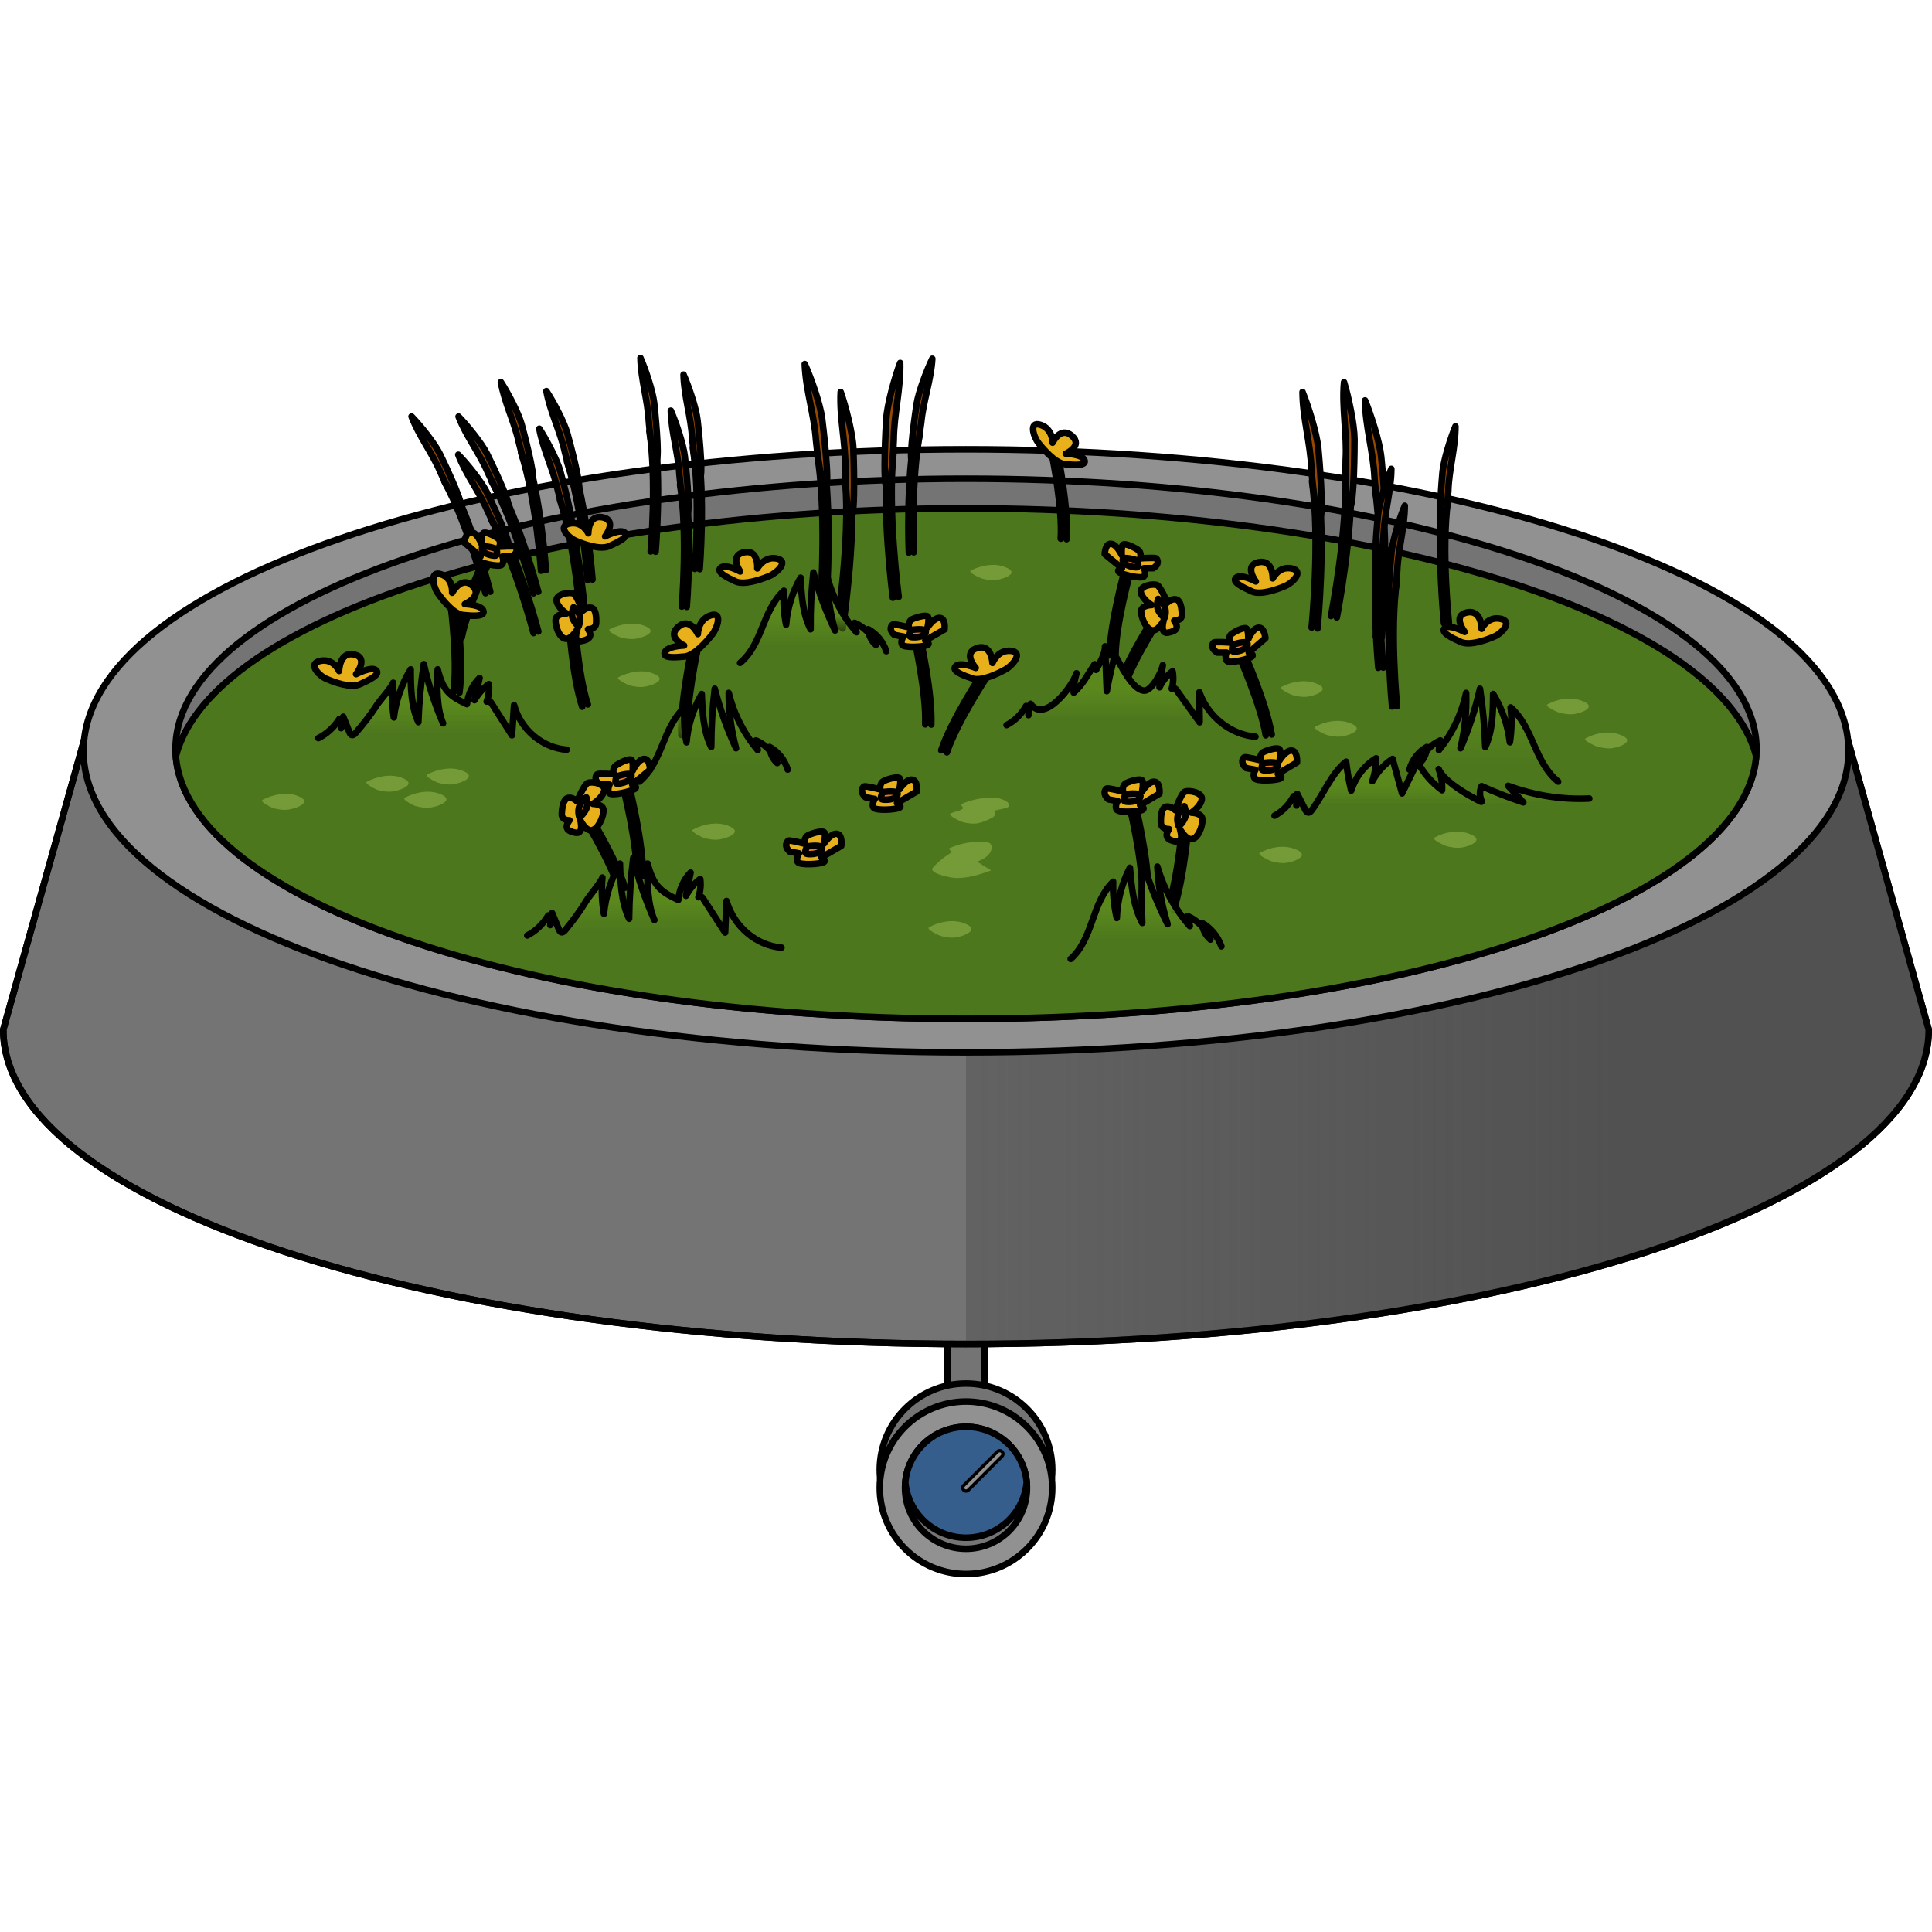 <?xml version="1.0" encoding="utf-8"?>
<!-- Created by: Science Figures, www.sciencefigures.org, Generator: Science Figures Editor -->
<svg version="1.1" id="Layer_1" xmlns="http://www.w3.org/2000/svg" xmlns:xlink="http://www.w3.org/1999/xlink" 
	 width="800px" height="800px" viewBox="0 0 295 186.679" enable-background="new 0 0 295 186.679" xml:space="preserve">
<g>
	<rect x="144.676" y="147.601" fill="#747474" stroke="#000000" stroke-miterlimit="10" width="5.648" height="25.412"/>
	<circle fill="#747474" stroke="#000000" stroke-miterlimit="10" cx="147.5" cy="170.263" r="13.167"/>
	<circle fill="#919191" stroke="#000000" stroke-miterlimit="10" cx="147.5" cy="173.013" r="13.167"/>
	<circle fill="#747474" stroke="#000000" stroke-miterlimit="10" cx="147.5" cy="173.013" r="9.31"/>
	<path fill="#365E8D" stroke="#000000" stroke-miterlimit="10" d="M147.5,163.703c-4.857,0-8.84,3.721-9.268,8.466
		c0.427,4.746,4.411,8.466,9.268,8.466c4.857,0,8.841-3.721,9.268-8.466C156.341,167.423,152.357,163.703,147.5,163.703z"/>
	<path fill="#747474" stroke="#000000" stroke-miterlimit="10" d="M12.831,58.898L0.5,103.057c0,26.51,65.814,48,147,48
		s147-21.49,147-48l-12.331-44.158H12.831z"/>
	<linearGradient id="SVGID_1_" gradientUnits="userSpaceOnUse" x1="330.105" y1="104.978" x2="43.302" y2="104.978">
		<stop  offset="0.285" style="stop-color:#515151"/>
		<stop  offset="1" style="stop-color:#515151;stop-opacity:0"/>
	</linearGradient>
	<path fill="url(#SVGID_1_)" d="M147.5,151.057c81.186,0,147-21.49,147-48l-12.331-44.158H147.5L147.5,151.057z"/>
	<path fill="none" stroke="#000000" stroke-miterlimit="10" d="M12.831,58.898L0.5,103.057c0,26.51,65.814,48,147,48
		s147-21.49,147-48l-12.331-44.158H12.831z"/>
	<path fill="#919191" stroke="#000000" stroke-miterlimit="10" d="M282.169,58.898c2.609,25.888-57.642,47.622-134.669,47.622
		S10.222,84.786,12.831,58.898C15.343,33.976,75.599,14.445,147.5,14.445S279.657,33.976,282.169,58.898z"/>
	<path fill="#747474" stroke="#000000" stroke-miterlimit="10" d="M268.141,58.898c2.09,23.145-51.893,42.504-120.641,42.504
		S24.77,82.043,26.859,58.898c2.02-22.37,56.005-39.961,120.641-39.961S266.121,36.529,268.141,58.898z"/>
	<path fill="#4D771D" stroke="#000000" stroke-miterlimit="10" d="M147.5,23.461c-62.568,0-115.141,16.47-120.649,37.837
		c1.711,22.071,54.332,40.104,120.649,40.104s118.938-18.033,120.649-40.104C262.641,39.931,210.068,23.461,147.5,23.461z"/>
	<path fill="#759B39" d="M142.462,78.314c0.835-0.929,1.807-1.717,2.868-2.327c-0.157-0.196-0.314-0.391-0.47-0.587
		c1.731-0.788,3.637-1.138,5.516-1.013c0.369,0.025,0.795,0.107,0.969,0.452c0.082,0.163,0.089,0.357,0.063,0.538
		c-0.151,1.076-1.253,1.648-2.212,2.041c0.713,0.442,1.427,0.884,2.141,1.327c-1.686,0.636-3.688,1.24-5.499,1.156
		C145.19,79.872,141.668,79.197,142.462,78.314z"/>
	<path fill="#759B39" d="M153.804,69.147c-0.064,0.029-0.135,0.046-0.203,0.062c-0.746,0.177-1.493,0.355-2.239,0.532
		c0.178-0.305,0.677,0.055,0.605,0.405c-0.072,0.35-0.421,0.542-0.731,0.687c-0.647,0.302-1.303,0.608-2.002,0.724
		c-0.721,0.12-1.736-0.031-2.437-0.253c-0.071-0.023-2.191-0.961-1.621-1.26c0.663-0.347,1.35-0.278,1.916-0.811
		c-0.118-0.215-0.27-0.375-0.423-0.564c1.721-0.781,3.617-1.127,5.487-1.003c0.474,0.031,1.288,0.348,1.669,0.656
		c0.214,0.174,0.304,0.549,0.105,0.741C153.893,69.101,153.85,69.127,153.804,69.147z"/>
	<path fill="#759B39" d="M198.745,76.164c0.295,0.635-1.048,1.213-2.235,1.412c-0.72,0.121-1.745-0.031-2.457-0.256
		c-0.072-0.023-2.232-0.968-1.673-1.27c1.531-0.827,3.477-1.224,5.199-0.625C198.277,75.668,198.632,75.921,198.745,76.164z"/>
	<path fill="#759B39" d="M207.119,56.909c0.295,0.617-1.026,1.178-2.195,1.372c-0.709,0.117-1.72-0.03-2.423-0.248
		c-0.071-0.022-2.207-0.941-1.657-1.235c1.504-0.804,3.42-1.189,5.121-0.607C206.654,56.427,207.006,56.672,207.119,56.909z"/>
	<path fill="#759B39" d="M242.543,53.502c0.311,0.614-0.992,1.172-2.153,1.365c-0.704,0.117-1.716-0.03-2.424-0.247
		c-0.072-0.022-2.226-0.936-1.686-1.228c1.479-0.799,3.379-1.183,5.092-0.604C242.066,53.022,242.424,53.266,242.543,53.502z"/>
	<path fill="#759B39" d="M225.402,73.845c0.307,0.633-1.022,1.209-2.204,1.407c-0.716,0.12-1.742-0.031-2.458-0.255
		c-0.073-0.023-2.248-0.965-1.695-1.266c1.512-0.824,3.447-1.219,5.177-0.623C224.924,73.35,225.284,73.602,225.402,73.845z"/>
	<path fill="#759B39" d="M248.401,58.691c0.315,0.619-0.99,1.182-2.155,1.376c-0.706,0.118-1.723-0.03-2.434-0.249
		c-0.072-0.022-2.239-0.944-1.698-1.238c1.481-0.806,3.387-1.192,5.109-0.609C247.92,58.207,248.28,58.453,248.401,58.691z"/>
	<path fill="#759B39" d="M201.919,50.842c0.291,0.612-1.025,1.168-2.19,1.36c-0.706,0.116-1.712-0.03-2.411-0.246
		c-0.071-0.022-2.193-0.933-1.645-1.223c1.5-0.796,3.409-1.178,5.1-0.602C201.458,50.364,201.807,50.607,201.919,50.842z"/>
	<path fill="#759B39" d="M154.407,33.057c0.266,0.595-1.053,1.137-2.209,1.324c-0.701,0.113-1.688-0.029-2.37-0.24
		c-0.069-0.021-2.131-0.908-1.58-1.191c1.508-0.775,3.405-1.147,5.053-0.586C153.969,32.592,154.305,32.829,154.407,33.057z"/>
	<path fill="#759B39" d="M100.688,49.341c0.244,0.61-1.113,1.165-2.291,1.357c-0.714,0.116-1.708-0.03-2.39-0.246
		c-0.069-0.022-2.119-0.93-1.55-1.221c1.559-0.795,3.494-1.176,5.14-0.601C100.264,48.864,100.594,49.107,100.688,49.341z"/>
	<path fill="#759B39" d="M99.31,42.032c0.242,0.603-1.108,1.152-2.28,1.342c-0.71,0.115-1.698-0.029-2.377-0.243
		c-0.069-0.022-2.107-0.92-1.54-1.207c1.551-0.786,3.476-1.163,5.112-0.594C98.889,41.561,99.217,41.801,99.31,42.032z"/>
	<path fill="#759B39" d="M62.352,65.293c0.229,0.625-1.161,1.193-2.359,1.39c-0.726,0.119-1.727-0.03-2.412-0.252
		c-0.069-0.022-2.118-0.953-1.533-1.25c1.601-0.814,3.571-1.204,5.219-0.615C61.937,64.805,62.264,65.053,62.352,65.293z"/>
	<path fill="#759B39" d="M71.562,64.197c0.234,0.624-1.152,1.191-2.347,1.387c-0.725,0.119-1.726-0.03-2.411-0.251
		c-0.07-0.022-2.122-0.951-1.54-1.248c1.594-0.812,3.56-1.202,5.211-0.614C71.144,63.71,71.472,63.958,71.562,64.197z"/>
	<path fill="#759B39" d="M68.135,67.745c0.233,0.627-1.158,1.198-2.357,1.395c-0.727,0.119-1.731-0.031-2.417-0.252
		c-0.07-0.023-2.126-0.956-1.541-1.255c1.601-0.817,3.572-1.208,5.226-0.617C67.717,67.255,68.045,67.504,68.135,67.745z"/>
	<path fill="#759B39" d="M148.285,87.533c0.274,0.646-1.102,1.233-2.307,1.436c-0.73,0.123-1.758-0.031-2.468-0.26
		c-0.072-0.023-2.215-0.985-1.64-1.292c1.575-0.841,3.552-1.244,5.266-0.636C147.831,87.029,148.18,87.285,148.285,87.533z"/>
	<path fill="#759B39" d="M112.169,72.61c0.254,0.632-1.122,1.206-2.32,1.405c-0.725,0.12-1.738-0.031-2.434-0.254
		c-0.071-0.023-2.165-0.963-1.588-1.264c1.58-0.823,3.545-1.217,5.225-0.622C111.733,72.116,112.071,72.367,112.169,72.61z"/>
	<path fill="#759B39" d="M46.431,68.064c0.223,0.628-1.177,1.198-2.38,1.395c-0.729,0.119-1.731-0.031-2.414-0.253
		c-0.069-0.023-2.111-0.957-1.521-1.255c1.614-0.817,3.593-1.209,5.237-0.618C46.021,67.573,46.346,67.823,46.431,68.064z"/>
	<linearGradient id="SVGID_2_" gradientUnits="userSpaceOnUse" x1="226.562" y1="52.956" x2="226.562" y2="62.527">
		<stop  offset="0.121" style="stop-color:#5A881D"/>
		<stop  offset="1" style="stop-color:#5A881D;stop-opacity:0"/>
	</linearGradient>
	<path fill="url(#SVGID_2_)" stroke="#000000" stroke-linecap="round" stroke-linejoin="round" stroke-miterlimit="10" d="
		M215.212,63.345c0.408-1.469,1.375-2.728,2.647-3.448c-0.013,0.943-0.415,1.853-1.084,2.452c0.535-1.553,1.696-2.825,3.149-3.45
		c-0.075,0.49-0.15,0.98-0.225,1.471c2.042-2.49,3.48-5.507,4.165-8.728c0.086,2.851-0.204,5.702-0.861,8.45
		c1.27-2.922,2.268-5.97,2.976-9.09c0.443,2.946,0.712,5.922,0.805,8.906c1.14-2.453,1.182-5.332,1.204-8.099
		c1.367,2.238,2.25,4.785,2.552,7.379c0.274-1.749,0.314-3.548,0.121-5.331c3.527,3.162,3.602,8.353,7.251,11.327"/>
	<path fill="#919191" stroke="#000000" stroke-width="0.5" stroke-miterlimit="10" d="M147.147,173.367
		c-0.196-0.195-0.196-0.511-0.001-0.707l5.144-5.165c0.195-0.196,0.511-0.196,0.707-0.001c0.196,0.195,0.196,0.511,0.001,0.707
		l-5.144,5.164C147.659,173.562,147.343,173.562,147.147,173.367z"/>
	<g>
		<path fill="#974800" stroke="#000000" stroke-linecap="round" stroke-linejoin="round" stroke-miterlimit="10" d="M203.233,39.897
			c0.026-0.13,2.568-12.96,2.16-22.086h0.888c0.419,9.239-2.136,22.18-2.162,22.311"/>
		<path fill="#974800" stroke="#000000" stroke-linecap="round" stroke-linejoin="round" stroke-miterlimit="10" d="M205.227,4.203
			c0.677,2.218,1.581,6.435,1.594,8.719c0.006,1.045-0.042,9.94-0.729,10.538c-0.691,0.601-0.659-6.621-0.615-7.405
			C205.702,12.096,204.874,8.122,205.227,4.203z"/>
	</g>
	<g>
		<path fill="#974800" stroke="#000000" stroke-linecap="round" stroke-linejoin="round" stroke-miterlimit="10" d="M210.08,43.019
			c0.013-0.133,1.231-13.274-0.102-22.394l0.881-0.09c1.356,9.232,0.136,22.485,0.124,22.62"/>
		<path fill="#974800" stroke="#000000" stroke-linecap="round" stroke-linejoin="round" stroke-miterlimit="10" d="M208.429,6.98
			c0.897,2.159,2.224,6.301,2.469,8.593c0.112,1.049,0.969,9.982,0.348,10.652c-0.625,0.674-1.328-6.58-1.363-7.372
			C209.703,14.856,208.477,10.949,208.429,6.98z"/>
	</g>
	<g>
		<path fill="#974800" stroke="#000000" stroke-linecap="round" stroke-linejoin="round" stroke-miterlimit="10" d="M200.273,41.662
			c0.014-0.133,1.328-13.247,0.064-22.349l0.881-0.089c1.286,9.214-0.031,22.44-0.044,22.573"/>
		<path fill="#974800" stroke="#000000" stroke-linecap="round" stroke-linejoin="round" stroke-miterlimit="10" d="M198.89,5.696
			c0.88,2.154,2.175,6.289,2.402,8.576c0.104,1.047,0.894,9.962,0.269,10.63c-0.629,0.672-1.277-6.567-1.307-7.357
			C200.105,13.556,198.909,9.657,198.89,5.696z"/>
	</g>
	<g>
		<path fill="#974800" stroke="#000000" stroke-linecap="round" stroke-linejoin="round" stroke-miterlimit="10" d="M127.772,41.662
			c0.021-0.133,2.056-13.247,1.293-22.349l0.886-0.089c0.779,9.214-1.264,22.44-1.285,22.573"/>
		<path fill="#974800" stroke="#000000" stroke-linecap="round" stroke-linejoin="round" stroke-miterlimit="10" d="M128.366,5.696
			c0.762,2.154,1.829,6.289,1.931,8.576c0.047,1.047,0.347,9.962-0.316,10.63c-0.666,0.672-0.916-6.567-0.903-7.357
			C129.149,13.556,128.167,9.657,128.366,5.696z"/>
	</g>
	<g>
		<path fill="#974800" stroke="#000000" stroke-linecap="round" stroke-linejoin="round" stroke-miterlimit="10" d="M125.327,37.009
			c0.01-0.133,0.926-13.27-0.601-22.192l0.873-0.168c1.552,9.03,0.637,22.277,0.627,22.412"/>
		<path fill="#974800" stroke="#000000" stroke-linecap="round" stroke-linejoin="round" stroke-miterlimit="10" d="M122.883,1.427
			c0.939,2.061,2.349,6.05,2.644,8.3c0.135,1.03,1.185,9.808,0.583,10.528c-0.605,0.724-1.465-6.404-1.518-7.186
			C124.324,9.123,123.019,5.359,122.883,1.427z"/>
	</g>
	<g>
		<path fill="#974800" stroke="#000000" stroke-linecap="round" stroke-linejoin="round" stroke-miterlimit="10" d="M137.226,36.975
			c-0.018-0.132-1.749-13.153-0.781-22.192l-0.881-0.089c-0.985,9.149,0.751,22.282,0.769,22.415"/>
		<path fill="#974800" stroke="#000000" stroke-linecap="round" stroke-linejoin="round" stroke-miterlimit="10" d="M137.449,1.261
			c-0.808,2.14-1.965,6.245-2.119,8.517c-0.07,1.039-0.571,9.892,0.074,10.556c0.649,0.668,1.062-6.521,1.066-7.306
			C136.491,9.066,137.558,5.195,137.449,1.261z"/>
	</g>
	<g>
		<path fill="#974800" stroke="#000000" stroke-linecap="round" stroke-linejoin="round" stroke-miterlimit="10" d="M139.523,30.173
			c-0.005-0.11-0.477-10.994,0.993-18.4l-0.724-0.142c-1.492,7.496-1.022,18.471-1.017,18.582"/>
		<path fill="#974800" stroke="#000000" stroke-linecap="round" stroke-linejoin="round" stroke-miterlimit="10" d="M142.354,0.624
			c-0.831,1.716-2.097,5.037-2.392,6.91c-0.135,0.857-1.205,8.153-0.72,8.753c0.488,0.603,1.363-5.318,1.425-5.968
			C140.978,7.035,142.152,3.903,142.354,0.624z"/>
	</g>
	<g>
		<path fill="#974800" stroke="#000000" stroke-linecap="round" stroke-linejoin="round" stroke-miterlimit="10" d="M106.089,32.704
			c0.009-0.111,0.894-11.037-0.298-18.471l0.731-0.143c1.211,7.524,0.325,18.542,0.316,18.654"/>
		<path fill="#974800" stroke="#000000" stroke-linecap="round" stroke-linejoin="round" stroke-miterlimit="10" d="M104.371,3.043
			c0.767,1.723,1.91,5.056,2.135,6.937c0.103,0.86,0.899,8.184,0.39,8.786c-0.512,0.606-1.164-5.338-1.202-5.991
			C105.507,9.478,104.449,6.334,104.371,3.043z"/>
	</g>
	<g>
		<path fill="#974800" stroke="#000000" stroke-linecap="round" stroke-linejoin="round" stroke-miterlimit="10" d="M104.113,38.463
			c0.01-0.112,0.915-11.134-0.272-18.632l0.734-0.144c1.205,7.59,0.299,18.705,0.289,18.817"/>
		<path fill="#974800" stroke="#000000" stroke-linecap="round" stroke-linejoin="round" stroke-miterlimit="10" d="M102.432,8.543
			c0.768,1.738,1.91,5.1,2.134,6.997c0.102,0.868,0.89,8.255,0.378,8.863c-0.515,0.611-1.161-5.384-1.198-6.043
			C103.563,15.034,102.506,11.863,102.432,8.543z"/>
	</g>
	<g>
		<path fill="#974800" stroke="#000000" stroke-linecap="round" stroke-linejoin="round" stroke-miterlimit="10" d="M99.357,30.042
			c0.01-0.11,0.949-10.992-0.203-18.396l0.73-0.142c1.17,7.494,0.23,18.468,0.22,18.579"/>
		<path fill="#974800" stroke="#000000" stroke-linecap="round" stroke-linejoin="round" stroke-miterlimit="10" d="M97.795,0.5
			c0.757,1.716,1.88,5.036,2.095,6.909c0.098,0.857,0.855,8.152,0.344,8.751c-0.514,0.603-1.135-5.317-1.168-5.967
			C98.895,6.91,97.856,3.778,97.795,0.5z"/>
	</g>
	<g>
		<path fill="#974800" stroke="#000000" stroke-linecap="round" stroke-linejoin="round" stroke-miterlimit="10" d="M211.216,47.774
			c-0.011-0.113-1.095-11.291-0.016-18.895l-0.742-0.146c-1.096,7.696-0.01,18.968,0.001,19.082"/>
		<path fill="#974800" stroke="#000000" stroke-linecap="round" stroke-linejoin="round" stroke-miterlimit="10" d="M212.443,17.434
			c-0.746,1.762-1.844,5.171-2.04,7.094c-0.089,0.88-0.768,8.371-0.243,8.987c0.528,0.619,1.086-5.46,1.112-6.127
			C211.405,24.015,212.42,20.8,212.443,17.434z"/>
	</g>
	<g>
		<path fill="#974800" stroke="#000000" stroke-linecap="round" stroke-linejoin="round" stroke-miterlimit="10" d="M213.314,53.666
			c-0.012-0.114-1.117-11.391-0.046-19.062l-0.745-0.148c-1.088,7.764,0.02,19.136,0.032,19.251"/>
		<path fill="#974800" stroke="#000000" stroke-linecap="round" stroke-linejoin="round" stroke-miterlimit="10" d="M214.498,23.059
			c-0.747,1.777-1.844,5.216-2.037,7.156c-0.088,0.887-0.758,8.444-0.23,9.066c0.532,0.625,1.082-5.508,1.107-6.181
			C213.466,29.697,214.48,26.454,214.498,23.059z"/>
	</g>
	<g>
		<path fill="#974800" stroke="#000000" stroke-linecap="round" stroke-linejoin="round" stroke-miterlimit="10" d="M221.239,40.975
			c-0.012-0.112-1.174-11.176-0.158-18.703l-0.739-0.145c-1.032,7.619,0.133,18.776,0.145,18.888"/>
		<path fill="#974800" stroke="#000000" stroke-linecap="round" stroke-linejoin="round" stroke-miterlimit="10" d="M222.231,10.942
			c-0.729,1.744-1.796,5.119-1.976,7.023c-0.082,0.871-0.701,8.286-0.174,8.896c0.53,0.613,1.039-5.405,1.06-6.066
			C221.248,17.457,222.234,14.274,222.231,10.942z"/>
	</g>
	<g>
		<path fill="#974800" stroke="#000000" stroke-linecap="round" stroke-linejoin="round" stroke-miterlimit="10" d="M89.721,34.415
			c-0.008-0.11-0.815-11-3.15-18.099l0.705-0.267c2.367,7.184,3.187,18.163,3.195,18.274"/>
		<path fill="#974800" stroke="#000000" stroke-linecap="round" stroke-linejoin="round" stroke-miterlimit="10" d="M83.429,5.558
			c1.03,1.563,2.683,4.643,3.198,6.453c0.235,0.828,2.158,7.888,1.745,8.568c-0.416,0.684-1.983-5.045-2.121-5.68
			C85.555,11.69,84.016,8.781,83.429,5.558z"/>
	</g>
	<g>
		<path fill="#974800" stroke="#000000" stroke-linecap="round" stroke-linejoin="round" stroke-miterlimit="10" d="M88.645,40.42
			c-0.008-0.111-0.81-11.1-3.149-18.264l0.708-0.269c2.372,7.249,3.187,18.328,3.195,18.44"/>
		<path fill="#974800" stroke="#000000" stroke-linecap="round" stroke-linejoin="round" stroke-miterlimit="10" d="M82.349,11.301
			c1.034,1.577,2.691,4.685,3.206,6.511c0.236,0.835,2.161,7.96,1.746,8.646c-0.418,0.69-1.988-5.091-2.126-5.731
			C84.479,17.488,82.936,14.552,82.349,11.301z"/>
	</g>
	<g>
		<path fill="#974800" stroke="#000000" stroke-linecap="round" stroke-linejoin="round" stroke-miterlimit="10" d="M82.61,32.978
			c-0.007-0.11-0.755-10.976-3.048-18.059l0.706-0.266c2.326,7.169,3.085,18.123,3.093,18.234"/>
		<path fill="#974800" stroke="#000000" stroke-linecap="round" stroke-linejoin="round" stroke-miterlimit="10" d="M76.481,4.183
			c1.021,1.559,2.655,4.634,3.159,6.439c0.231,0.826,2.113,7.871,1.697,8.55c-0.419,0.682-1.954-5.034-2.088-5.668
			C78.571,10.303,77.05,7.399,76.481,4.183z"/>
	</g>
	<g>
		<path fill="#974800" stroke="#000000" stroke-linecap="round" stroke-linejoin="round" stroke-miterlimit="10" d="M81.46,36.431
			c-0.028-0.106-2.783-10.583-6.379-17.068l0.653-0.397c3.643,6.561,6.426,17.122,6.454,17.228"/>
		<path fill="#974800" stroke="#000000" stroke-linecap="round" stroke-linejoin="round" stroke-miterlimit="10" d="M70.019,9.447
			c1.307,1.331,3.506,4.026,4.344,5.697c0.383,0.764,3.563,7.293,3.274,8.037c-0.291,0.749-2.878-4.547-3.129-5.141
			C73.238,15.037,71.183,12.487,70.019,9.447z"/>
	</g>
	<g>
		<path fill="#974800" stroke="#000000" stroke-linecap="round" stroke-linejoin="round" stroke-miterlimit="10" d="M81.468,42.503
			c-0.028-0.107-2.796-10.68-6.408-17.225l0.656-0.4c3.659,6.621,6.456,17.279,6.484,17.387"/>
		<path fill="#974800" stroke="#000000" stroke-linecap="round" stroke-linejoin="round" stroke-miterlimit="10" d="M69.975,15.272
			c1.313,1.343,3.522,4.063,4.363,5.749c0.385,0.771,3.579,7.359,3.289,8.11c-0.292,0.756-2.891-4.588-3.144-5.188
			C73.209,20.913,71.144,18.34,69.975,15.272z"/>
	</g>
	<g>
		<path fill="#974800" stroke="#000000" stroke-linecap="round" stroke-linejoin="round" stroke-miterlimit="10" d="M74.132,36.417
			c-0.027-0.106-2.724-10.582-6.284-17.067l0.656-0.397c3.606,6.561,6.331,17.121,6.358,17.228"/>
		<path fill="#974800" stroke="#000000" stroke-linecap="round" stroke-linejoin="round" stroke-miterlimit="10" d="M62.841,9.434
			c1.3,1.331,3.484,4.026,4.312,5.697c0.379,0.764,3.522,7.292,3.229,8.037c-0.295,0.749-2.853-4.547-3.101-5.141
			C66.029,15.023,63.988,12.474,62.841,9.434z"/>
	</g>
	<g>
		<path fill="#974800" stroke="#000000" stroke-linecap="round" stroke-linejoin="round" stroke-miterlimit="10" d="M104.957,57.979
			c-0.215-4.801,1.609-13.225,1.627-13.309c0.055-0.254-0.097-0.5-0.342-0.549c-0.244-0.051-0.486,0.117-0.542,0.371
			c-0.077,0.348-1.875,8.633-1.657,13.563"/>
		<path fill="#974800" stroke="#000000" stroke-linecap="round" stroke-linejoin="round" stroke-miterlimit="10" d="M178.295,84.471
			c1.631-4.657,2.328-13.527,2.335-13.615c0.021-0.267,0.243-0.462,0.498-0.432c0.255,0.027,0.443,0.268,0.423,0.537
			c-0.028,0.367-0.71,9.095-2.381,13.878"/>
		<path fill="#974800" stroke="#000000" stroke-linecap="round" stroke-linejoin="round" stroke-miterlimit="10" d="M97.246,79.66
			c0.064-4.972-2.057-13.447-2.078-13.532c-0.064-0.255,0.083-0.526,0.329-0.604c0.246-0.08,0.497,0.065,0.562,0.321
			c0.089,0.35,2.179,8.684,2.117,13.789"/>
		<path fill="#974800" stroke="#000000" stroke-linecap="round" stroke-linejoin="round" stroke-miterlimit="10" d="M94.542,81.726
			c-1.418-4.691-5.989-11.943-6.035-12.015c-0.138-0.218-0.077-0.523,0.138-0.679c0.214-0.157,0.499-0.105,0.639,0.114
			c0.19,0.299,4.688,7.428,6.147,12.242"/>
		<path fill="#E8B11B" stroke="#000000" stroke-linecap="round" stroke-linejoin="round" stroke-miterlimit="10" d="M104.453,44.402
			c0,0-2.714-1.242-0.895-2.845c1.815-1.6,2.999,1.093,2.999,1.093s-0.003-2.184,1.92-2.838c1.92-0.653,1.073,1.892,0.267,2.911
			c-0.807,1.021-2.713,3.216-4.204,3.363c-1.491,0.147-3.408,0.293-3.021-0.659C101.906,44.475,104.453,44.402,104.453,44.402z"/>
		<path fill="#974800" stroke="#000000" stroke-linecap="round" stroke-linejoin="round" stroke-miterlimit="10" d="M144.586,60.716
			c1.52-4.572,6.212-11.677,6.259-11.748c0.142-0.214,0.09-0.508-0.118-0.656c-0.206-0.149-0.489-0.094-0.632,0.12
			c-0.195,0.293-4.812,7.278-6.375,11.97"/>
		<path fill="#E8B11B" stroke="#000000" stroke-linecap="round" stroke-linejoin="round" stroke-miterlimit="10" d="M148.981,47.827
			c0,0-2.047-2.291,0.197-3.031c2.241-0.74,2.366,2.272,2.366,2.272s0.78-2.044,2.786-1.854c2.006,0.19,0.31,2.218-0.799,2.836
			c-1.11,0.618-3.65,1.873-5.073,1.387c-1.422-0.486-3.232-1.148-2.536-1.876C146.617,46.834,148.981,47.827,148.981,47.827z"/>
		<g>
			<path fill="#E8B11B" stroke="#000000" stroke-linecap="round" stroke-linejoin="round" stroke-miterlimit="10" d="M86.961,71.09
				c0,0-1.229,0.076-1.181-0.989c0.049-1.063,0.248-2.276,0.974-2.427c0.726-0.151,1.352,0.53,1.352,0.53s1.036-2.496,1.623-2.798
				c0.587-0.302,2.846,0.075,2.524,1.208c-0.323,1.135-1.725,1.968-1.725,1.968s1.678,0,1.623,1.062
				c-0.055,1.064-0.849,2.816-1.794,2.968c-0.945,0.153-1.738-1.523-1.738-1.523s0.574,2.133-0.725,1.904
				C86.597,72.766,86.116,72.232,86.961,71.09z"/>
			<path fill="#E87A1B" stroke="#000000" stroke-linecap="round" stroke-linejoin="round" stroke-miterlimit="10" d="M88.461,70.633
				c0,0,0.521-0.304,0.984-1.14c0.462-0.835,0.082-1.895,0.082-1.895S87.839,68.585,88.461,70.633z"/>
		</g>
		<g>
			<path fill="#E8B11B" stroke="#000000" stroke-linecap="round" stroke-linejoin="round" stroke-miterlimit="10" d="
				M178.505,72.439c0,0-1.225,0.076-1.249-0.991c-0.024-1.065,0.094-2.28,0.81-2.432c0.717-0.152,1.389,0.531,1.389,0.531
				s0.867-2.501,1.435-2.803c0.567-0.302,2.854,0.076,2.608,1.211c-0.246,1.137-1.593,1.972-1.593,1.972s1.68,0,1.697,1.064
				c0.017,1.066-0.658,2.821-1.594,2.974c-0.936,0.153-1.844-1.526-1.844-1.526s0.719,2.137-0.596,1.908
				C178.254,74.119,177.736,73.584,178.505,72.439z"/>
			<path fill="#E87A1B" stroke="#000000" stroke-linecap="round" stroke-linejoin="round" stroke-miterlimit="10" d="
				M179.975,71.982c0,0,0.501-0.305,0.907-1.142c0.406-0.836-0.047-1.899-0.047-1.899S179.213,69.93,179.975,71.982z"/>
		</g>
		<g>
			<path fill="#E8B11B" stroke="#000000" stroke-linecap="round" stroke-linejoin="round" stroke-miterlimit="10" d="M91.635,65.642
				c-1.049-0.679-0.641-1.433-0.428-1.583c0.213-0.151,2.514,0,2.514,0s-0.334-0.903,0.403-1.392
				c0.736-0.488,2.048-1.089,2.323-0.789c0.275,0.3,0.152,1.653,0.152,1.653s0.782-1.728,1.716-1.804
				c0.934-0.075,0.943,1.653,0.943,1.653l-2.739,2.261c0,0,0.853,0.226,0.48,0.604c-0.374,0.378-3.642,1.21-3.98,0.68
				c-0.338-0.529,0.052-1.284,0.052-1.284H91.635z"/>
			<path fill="#E87A1B" stroke="#000000" stroke-linecap="round" stroke-linejoin="round" stroke-miterlimit="10" d="M94.126,64.406
				c-0.166,0.557-0.256,1.009,0.029,1.085c0.284,0.075,2.091-0.209,2.268-1.085C96.599,63.532,94.126,64.406,94.126,64.406z"/>
		</g>
		<path fill="#974800" stroke="#000000" stroke-linecap="round" stroke-linejoin="round" stroke-miterlimit="10" d="M193.276,58.121
			c-0.793-4.773-4.318-12.656-4.354-12.735c-0.107-0.237-0.01-0.514,0.217-0.617c0.226-0.104,0.496,0.006,0.604,0.245
			c0.147,0.325,3.618,8.078,4.435,12.977"/>
		<g>
			<path fill="#E8B11B" stroke="#000000" stroke-linecap="round" stroke-linejoin="round" stroke-miterlimit="10" d="M185.863,45.48
				c-1.08-0.659-0.73-1.39-0.531-1.536c0.2-0.146,2.476,0,2.476,0s-0.391-0.876,0.301-1.35c0.691-0.474,1.942-1.056,2.234-0.765
				c0.292,0.291,0.264,1.604,0.264,1.604s0.651-1.677,1.565-1.75c0.915-0.073,1.043,1.604,1.043,1.604l-2.542,2.193
				c0,0,0.856,0.22,0.515,0.586c-0.342,0.367-3.503,1.174-3.873,0.66c-0.369-0.513-0.037-1.246-0.037-1.246H185.863z"/>
			<path fill="#E87A1B" stroke="#000000" stroke-linecap="round" stroke-linejoin="round" stroke-miterlimit="10" d="
				M188.232,44.282c-0.125,0.54-0.182,0.979,0.103,1.052c0.285,0.073,2.045-0.203,2.159-1.052
				C190.607,43.433,188.232,44.282,188.232,44.282z"/>
		</g>
		<path fill="#974800" stroke="#000000" stroke-linecap="round" stroke-linejoin="round" stroke-miterlimit="10" d="M174.404,82.085
			c0.069-4.989-2.047-13.635-2.068-13.721c-0.064-0.26,0.083-0.523,0.33-0.585c0.246-0.064,0.498,0.098,0.563,0.359
			c0.089,0.357,2.174,8.861,2.107,13.983"/>
		<g>
			<path fill="#E8B11B" stroke="#000000" stroke-linecap="round" stroke-linejoin="round" stroke-miterlimit="10" d="
				M169.244,67.898c-0.965-0.866-0.482-1.543-0.255-1.654c0.227-0.111,2.489,0.455,2.489,0.455s-0.234-0.96,0.547-1.314
				c0.781-0.353,2.145-0.715,2.386-0.366c0.241,0.349-0.026,1.675-0.026,1.675s0.959-1.581,1.893-1.487
				c0.934,0.094,0.759,1.819,0.759,1.819l-2.956,1.757c0,0,0.822,0.381,0.411,0.689c-0.411,0.309-3.736,0.545-4.015-0.044
				c-0.278-0.588,0.188-1.27,0.188-1.27L169.244,67.898z"/>
			<path fill="#E87A1B" stroke="#000000" stroke-linecap="round" stroke-linejoin="round" stroke-miterlimit="10" d="
				M171.842,67.118c-0.223,0.524-0.361,0.959-0.087,1.086c0.274,0.127,2.093,0.171,2.362-0.67
				C174.386,66.694,171.842,67.118,171.842,67.118z"/>
		</g>
		<path fill="#974800" stroke="#000000" stroke-linecap="round" stroke-linejoin="round" stroke-miterlimit="10" d="M141.28,56.442
			c0.187-4.803-1.682-13.128-1.701-13.211c-0.057-0.251,0.094-0.504,0.338-0.564c0.243-0.062,0.486,0.094,0.544,0.346
			c0.078,0.344,1.921,8.532,1.733,13.463"/>
		<g>
			<path fill="#E8B11B" stroke="#000000" stroke-linecap="round" stroke-linejoin="round" stroke-miterlimit="10" d="
				M136.556,42.782c-0.927-0.834-0.436-1.486-0.211-1.593c0.225-0.107,2.431,0.438,2.431,0.438s-0.207-0.925,0.568-1.265
				c0.775-0.34,2.123-0.688,2.35-0.352c0.228,0.336-0.065,1.614-0.065,1.614s0.979-1.523,1.893-1.432
				c0.914,0.091,0.701,1.752,0.701,1.752l-2.943,1.692c0,0,0.797,0.366,0.387,0.664c-0.41,0.297-3.68,0.525-3.939-0.042
				c-0.259-0.567,0.215-1.223,0.215-1.223L136.556,42.782z"/>
			<path fill="#E87A1B" stroke="#000000" stroke-linecap="round" stroke-linejoin="round" stroke-miterlimit="10" d="
				M139.124,42.031c-0.232,0.505-0.377,0.924-0.112,1.046c0.265,0.122,2.05,0.165,2.334-0.645
				C141.63,41.623,139.124,42.031,139.124,42.031z"/>
		</g>
		<g>
			<path fill="#E8B11B" stroke="#000000" stroke-linecap="round" stroke-linejoin="round" stroke-miterlimit="10" d="
				M120.586,75.878c-0.939-0.876-0.428-1.561-0.196-1.674c0.232-0.113,2.487,0.46,2.487,0.46s-0.201-0.971,0.598-1.329
				c0.798-0.358,2.184-0.723,2.413-0.37c0.229,0.353-0.087,1.695-0.087,1.695s1.022-1.6,1.958-1.505
				c0.936,0.095,0.697,1.84,0.697,1.84l-3.038,1.778c0,0,0.813,0.385,0.389,0.697c-0.424,0.312-3.778,0.551-4.037-0.045
				c-0.258-0.595,0.236-1.285,0.236-1.285L120.586,75.878z"/>
			<path fill="#E87A1B" stroke="#000000" stroke-linecap="round" stroke-linejoin="round" stroke-miterlimit="10" d="
				M123.228,75.089c-0.244,0.531-0.398,0.971-0.127,1.099c0.271,0.128,2.1,0.173,2.401-0.678
				C125.802,74.661,123.228,75.089,123.228,75.089z"/>
		</g>
		<g>
			<path fill="#E8B11B" stroke="#000000" stroke-linecap="round" stroke-linejoin="round" stroke-miterlimit="10" d="
				M132.153,67.579c-0.941-0.866-0.439-1.542-0.209-1.654c0.23-0.111,2.475,0.455,2.475,0.455s-0.208-0.96,0.583-1.313
				c0.79-0.353,2.165-0.714,2.395-0.365c0.231,0.349-0.072,1.675-0.072,1.675s1.003-1.581,1.934-1.486
				c0.931,0.094,0.709,1.818,0.709,1.818l-3.004,1.756c0,0,0.811,0.38,0.392,0.689c-0.419,0.309-3.751,0.545-4.013-0.044
				c-0.262-0.588,0.223-1.27,0.223-1.27L132.153,67.579z"/>
			<path fill="#E87A1B" stroke="#000000" stroke-linecap="round" stroke-linejoin="round" stroke-miterlimit="10" d="M134.772,66.8
				c-0.238,0.524-0.387,0.959-0.117,1.085c0.27,0.127,2.088,0.171,2.38-0.67C137.327,66.376,134.772,66.8,134.772,66.8z"/>
		</g>
		<g>
			<path fill="#E8B11B" stroke="#000000" stroke-linecap="round" stroke-linejoin="round" stroke-miterlimit="10" d="M190.28,63.121
				c-0.975-0.86-0.504-1.532-0.28-1.643c0.224-0.111,2.487,0.452,2.487,0.452s-0.248-0.953,0.525-1.304
				c0.773-0.351,2.127-0.71,2.372-0.363c0.245,0.347,0.001,1.664,0.001,1.664s0.931-1.57,1.863-1.477
				c0.932,0.093,0.785,1.806,0.785,1.806L195.113,64c0,0,0.825,0.378,0.421,0.684c-0.404,0.307-3.715,0.541-4.001-0.044
				c-0.286-0.584,0.168-1.261,0.168-1.261L190.28,63.121z"/>
			<path fill="#E87A1B" stroke="#000000" stroke-linecap="round" stroke-linejoin="round" stroke-miterlimit="10" d="
				M192.856,62.347c-0.214,0.521-0.344,0.952-0.07,1.078c0.275,0.126,2.089,0.17,2.343-0.665
				C195.384,61.926,192.856,62.347,192.856,62.347z"/>
		</g>
	</g>
	<g>
		<path fill="#974800" stroke="#000000" stroke-linecap="round" stroke-linejoin="round" stroke-miterlimit="10" d="M161.965,28.09
			c0.309-4.589-1.301-12.642-1.317-12.723c-0.049-0.243,0.105-0.478,0.346-0.525c0.24-0.049,0.473,0.111,0.523,0.355
			c0.068,0.333,1.656,8.254,1.342,12.966"/>
		<path fill="#974800" stroke="#000000" stroke-linecap="round" stroke-linejoin="round" stroke-miterlimit="10" d="M89.757,53.398
			c-1.503-4.447-2.014-12.919-2.019-13.004c-0.015-0.255-0.229-0.441-0.479-0.413c-0.25,0.026-0.439,0.256-0.424,0.513
			c0.02,0.35,0.518,8.687,2.059,13.255"/>
		<path fill="#974800" stroke="#000000" stroke-linecap="round" stroke-linejoin="round" stroke-miterlimit="10" d="M170.33,45.931
			c0.035-4.729,2.271-12.79,2.294-12.87c0.068-0.243-0.07-0.501-0.309-0.575c-0.238-0.076-0.486,0.062-0.555,0.306
			c-0.094,0.333-2.297,8.261-2.337,13.115"/>
		<path fill="#974800" stroke="#000000" stroke-linecap="round" stroke-linejoin="round" stroke-miterlimit="10" d="M171.655,50.777
			c1.483-4.48,6.102-11.407,6.148-11.477c0.14-0.209,0.086-0.499-0.121-0.648c-0.205-0.15-0.486-0.1-0.627,0.109
			c-0.192,0.286-4.736,7.096-6.262,11.693"/>
		<path fill="#E8B11B" stroke="#000000" stroke-linecap="round" stroke-linejoin="round" stroke-miterlimit="10" d="M162.737,15.111
			c0,0,2.679-1.187,0.934-2.721c-1.742-1.53-2.955,1.045-2.955,1.045s0.048-2.089-1.819-2.714c-1.865-0.625-1.088,1.809-0.321,2.784
			c0.768,0.977,2.587,3.075,4.042,3.215c1.455,0.14,3.326,0.28,2.967-0.63C165.227,15.181,162.737,15.111,162.737,15.111z"/>
		<g>
			<path fill="#E8B11B" stroke="#000000" stroke-linecap="round" stroke-linejoin="round" stroke-miterlimit="10" d="
				M179.285,40.618c0,0,1.2,0.073,1.175-0.944c-0.025-1.016-0.195-2.174-0.902-2.319c-0.707-0.145-1.332,0.507-1.332,0.507
				s-0.96-2.385-1.528-2.673c-0.568-0.288-2.783,0.072-2.492,1.155c0.292,1.084,1.645,1.881,1.645,1.881s-1.64,0-1.609,1.015
				c0.032,1.016,0.771,2.69,1.692,2.835c0.921,0.146,1.731-1.454,1.731-1.454s-0.605,2.038,0.669,1.819
				C179.606,42.219,180.087,41.709,179.285,40.618z"/>
			<path fill="#E87A1B" stroke="#000000" stroke-linecap="round" stroke-linejoin="round" stroke-miterlimit="10" d="
				M177.828,40.182c0,0-0.503-0.291-0.938-1.089c-0.434-0.797-0.04-1.811-0.04-1.811S178.479,38.225,177.828,40.182z"/>
		</g>
		<g>
			<path fill="#E8B11B" stroke="#000000" stroke-linecap="round" stroke-linejoin="round" stroke-miterlimit="10" d="M89.784,41.907
				c0,0,1.196,0.073,1.24-0.946c0.044-1.018-0.047-2.178-0.745-2.323c-0.697-0.145-1.368,0.508-1.368,0.508
				s-0.799-2.389-1.348-2.678c-0.549-0.289-2.791,0.072-2.573,1.157c0.218,1.086,1.519,1.884,1.519,1.884s-1.642,0-1.679,1.017
				c-0.037,1.018,0.589,2.695,1.501,2.841c0.912,0.146,1.831-1.457,1.831-1.457s-0.744,2.042,0.546,1.822
				C89.997,43.512,90.513,43.001,89.784,41.907z"/>
			<path fill="#E87A1B" stroke="#000000" stroke-linecap="round" stroke-linejoin="round" stroke-miterlimit="10" d="M88.356,41.47
				c0,0-0.484-0.291-0.865-1.091c-0.381-0.799,0.083-1.814,0.083-1.814S89.14,39.51,88.356,41.47z"/>
		</g>
		<g>
			<path fill="#E8B11B" stroke="#000000" stroke-linecap="round" stroke-linejoin="round" stroke-miterlimit="10" d="
				M176.079,32.598c1.036-0.646,0.654-1.363,0.449-1.506c-0.205-0.143-2.452,0-2.452,0s0.343-0.859-0.365-1.324
				c-0.708-0.465-1.977-1.036-2.251-0.75c-0.274,0.286-0.181,1.573-0.181,1.573s-0.729-1.645-1.638-1.716
				c-0.909-0.071-0.953,1.573-0.953,1.573l2.627,2.151c0,0-0.837,0.215-0.48,0.575c0.357,0.359,3.528,1.151,3.868,0.647
				c0.34-0.503-0.025-1.222-0.025-1.222H176.079z"/>
			<path fill="#E87A1B" stroke="#000000" stroke-linecap="round" stroke-linejoin="round" stroke-miterlimit="10" d="
				M173.674,31.422c0.151,0.529,0.229,0.96-0.049,1.032c-0.279,0.072-2.035-0.199-2.19-1.032
				C171.279,30.59,173.674,31.422,173.674,31.422z"/>
		</g>
		<path fill="#974800" stroke="#000000" stroke-linecap="round" stroke-linejoin="round" stroke-miterlimit="10" d="M70.507,43.18
			c0.894-4.667,4.563-12.376,4.6-12.453c0.111-0.232,0.022-0.503-0.2-0.603c-0.221-0.102-0.491,0.006-0.603,0.239
			c-0.153,0.318-3.765,7.899-4.686,12.689"/>
		<g>
			<path fill="#E8B11B" stroke="#000000" stroke-linecap="round" stroke-linejoin="round" stroke-miterlimit="10" d="M78.129,30.82
				c1.083-0.644,0.755-1.359,0.561-1.502c-0.194-0.143-2.449,0-2.449,0s0.407-0.857-0.266-1.321
				c-0.672-0.463-1.897-1.033-2.192-0.748c-0.295,0.285-0.298,1.569-0.298,1.569s-0.605-1.64-1.508-1.711
				c-0.903-0.071-1.069,1.569-1.069,1.569l2.463,2.145c0,0-0.852,0.215-0.522,0.573c0.33,0.359,3.437,1.148,3.815,0.645
				c0.377-0.502,0.066-1.219,0.066-1.219H78.129z"/>
			<path fill="#E87A1B" stroke="#000000" stroke-linecap="round" stroke-linejoin="round" stroke-miterlimit="10" d="M75.815,29.648
				c0.111,0.528,0.157,0.958-0.126,1.029c-0.284,0.072-2.017-0.198-2.11-1.029C73.485,28.818,75.815,29.648,75.815,29.648z"/>
		</g>
		<path fill="#974800" stroke="#000000" stroke-linecap="round" stroke-linejoin="round" stroke-miterlimit="10" d="M69.251,51.529
			c0.646-4.755-0.41-13.098-0.421-13.182c-0.032-0.251,0.142-0.495,0.39-0.544c0.247-0.05,0.473,0.115,0.506,0.368
			c0.045,0.344,1.089,8.551,0.428,13.433"/>
		<path fill="#E8B11B" stroke="#000000" stroke-linecap="round" stroke-linejoin="round" stroke-miterlimit="10" d="M70.975,38.082
			c0,0,2.813-1.23,1.147-2.818c-1.662-1.584-3.083,1.083-3.083,1.083s0.199-2.163-1.655-2.811c-1.852-0.647-1.238,1.874-0.528,2.884
			c0.711,1.012,2.41,3.186,3.881,3.331c1.471,0.145,3.365,0.29,3.065-0.653C73.503,38.154,70.975,38.082,70.975,38.082z"/>
		<path fill="#E8B11B" stroke="#000000" stroke-linecap="round" stroke-linejoin="round" stroke-miterlimit="10" d="M92.398,27.737
			c0,0,1.879-2.423-0.372-2.904c-2.249-0.481-2.195,2.438-2.195,2.438s-0.888-1.89-2.852-1.499
			c-1.965,0.392-0.175,2.173,0.954,2.653c1.129,0.48,3.703,1.426,5.075,0.809c1.37-0.617,3.111-1.444,2.384-2.074
			C94.666,26.532,92.398,27.737,92.398,27.737z"/>
		<path fill="#E8B11B" stroke="#000000" stroke-linecap="round" stroke-linejoin="round" stroke-miterlimit="10" d="M54.372,48.776
			c0,0,1.981-2.501-0.292-2.998c-2.271-0.496-2.303,2.517-2.303,2.517s-0.847-1.952-2.853-1.547
			c-2.008,0.405-0.242,2.243,0.89,2.739c1.133,0.496,3.721,1.473,5.132,0.835c1.41-0.637,3.204-1.491,2.484-2.141
			C56.712,47.532,54.372,48.776,54.372,48.776z"/>
		<path fill="#E8B11B" stroke="#000000" stroke-linecap="round" stroke-linejoin="round" stroke-miterlimit="10" d="M191.752,34.622
			c0,0-1.869-2.448,0.398-2.934c2.265-0.486,2.186,2.463,2.186,2.463s0.909-1.91,2.88-1.514c1.972,0.396,0.158,2.196-0.981,2.681
			c-1.139,0.486-3.735,1.442-5.108,0.818c-1.372-0.623-3.115-1.46-2.38-2.096C189.482,33.405,191.752,34.622,191.752,34.622z"/>
		<path fill="#E8B11B" stroke="#000000" stroke-linecap="round" stroke-linejoin="round" stroke-miterlimit="10" d="M223.643,42.328
			c0,0-1.94-2.477,0.328-2.969c2.267-0.491,2.26,2.492,2.26,2.492s0.868-1.933,2.859-1.532c1.993,0.401,0.212,2.222-0.921,2.713
			c-1.134,0.491-3.721,1.459-5.118,0.827c-1.395-0.631-3.169-1.477-2.445-2.12C221.33,41.096,223.643,42.328,223.643,42.328z"/>
		<path fill="#E8B11B" stroke="#000000" stroke-linecap="round" stroke-linejoin="round" stroke-miterlimit="10" d="M113.023,33.103
			c0,0-1.72-2.443,0.573-2.928c2.292-0.485,2.036,2.458,2.036,2.458s1.022-1.906,2.967-1.511c1.946,0.395,0.026,2.191-1.14,2.675
			c-1.167,0.484-3.817,1.438-5.151,0.816c-1.333-0.622-3.024-1.456-2.251-2.091C110.829,31.888,113.023,33.103,113.023,33.103z"/>
	</g>
	
		<linearGradient id="SVGID_3_" gradientUnits="userSpaceOnUse" x1="10585.501" y1="52.956" x2="10585.501" y2="62.527" gradientTransform="matrix(-1 0 0 1 10694.454 0)">
		<stop  offset="0.121" style="stop-color:#5A881D"/>
		<stop  offset="1" style="stop-color:#5A881D;stop-opacity:0"/>
	</linearGradient>
	<path fill="url(#SVGID_3_)" stroke="#000000" stroke-linecap="round" stroke-linejoin="round" stroke-miterlimit="10" d="
		M120.275,63.345c-0.453-1.469-1.458-2.728-2.751-3.448c0.042,0.943,0.471,1.853,1.158,2.452c-0.582-1.553-1.782-2.825-3.253-3.45
		c0.09,0.49,0.179,0.98,0.269,1.471c-2.117-2.49-3.646-5.507-4.428-8.728c0.001,2.851,0.376,5.702,1.116,8.45
		c-1.359-2.922-2.448-5.97-3.251-9.09c-0.354,2.946-0.533,5.922-0.536,8.906c-1.214-2.453-1.343-5.332-1.449-8.099
		c-1.3,2.238-2.105,4.785-2.329,7.379c-0.327-1.749-0.422-3.548-0.282-5.331c-3.432,3.162-3.349,8.353-6.909,11.327"/>
	
		<linearGradient id="SVGID_4_" gradientUnits="userSpaceOnUse" x1="10570.288" y1="35.158" x2="10570.288" y2="44.474" gradientTransform="matrix(-1 0 0 1 10694.454 0)">
		<stop  offset="0.121" style="stop-color:#5A881D"/>
		<stop  offset="0.502" style="stop-color:#5A881D"/>
		<stop  offset="1" style="stop-color:#5A881D;stop-opacity:0"/>
	</linearGradient>
	<path fill="url(#SVGID_4_)" stroke="#000000" stroke-linecap="round" stroke-linejoin="round" stroke-miterlimit="10" d="
		M135.325,45.271c-0.463-1.429-1.468-2.655-2.752-3.356c0.052,0.918,0.485,1.803,1.17,2.387c-0.591-1.512-1.789-2.749-3.248-3.358
		c0.094,0.477,0.188,0.954,0.282,1.431c-2.116-2.423-3.659-5.36-4.466-8.495c0.032,2.775,0.435,5.55,1.195,8.225
		c-1.373-2.844-2.482-5.81-3.309-8.848c-0.316,2.867-0.46,5.765-0.429,8.669c-1.225-2.388-1.385-5.189-1.52-7.884
		c-1.257,2.178-2.023,4.658-2.215,7.182c-0.342-1.702-0.456-3.454-0.338-5.189c-3.35,3.078-3.211,8.13-6.689,11.025"/>
	
		<linearGradient id="SVGID_5_" gradientUnits="userSpaceOnUse" x1="10519.462" y1="79.533" x2="10519.462" y2="89.492" gradientTransform="matrix(-1 0 0 1 10694.454 0)">
		<stop  offset="0.121" style="stop-color:#5A881D"/>
		<stop  offset="0.502" style="stop-color:#5A881D"/>
		<stop  offset="1" style="stop-color:#5A881D;stop-opacity:0"/>
	</linearGradient>
	<path fill="url(#SVGID_5_)" stroke="#000000" stroke-linecap="round" stroke-linejoin="round" stroke-miterlimit="10" d="
		M186.495,90.342c-0.536-1.528-1.624-2.838-2.98-3.588c0.09,0.982,0.574,1.928,1.305,2.552c-0.672-1.616-1.96-2.939-3.492-3.59
		c0.116,0.51,0.232,1.02,0.349,1.53c-2.285-2.591-3.996-5.73-4.956-9.081c0.144,2.966,0.67,5.933,1.563,8.792
		c-1.533-3.04-2.797-6.211-3.773-9.457c-0.213,3.065-0.246,6.161-0.099,9.266c-1.361-2.553-1.638-5.548-1.884-8.427
		c-1.214,2.328-1.907,4.978-2.006,7.677c-0.421-1.82-0.608-3.692-0.555-5.547c-3.342,3.29-2.998,8.692-6.481,11.787"/>
	
		<linearGradient id="SVGID_6_" gradientUnits="userSpaceOnUse" x1="10594.539" y1="78.751" x2="10594.539" y2="87.97" gradientTransform="matrix(-1 0 0 1 10694.454 0)">
		<stop  offset="0.121" style="stop-color:#5A881D"/>
		<stop  offset="0.502" style="stop-color:#5A881D"/>
		<stop  offset="1" style="stop-color:#5A881D;stop-opacity:0"/>
	</linearGradient>
	<path fill="url(#SVGID_6_)" stroke="#000000" stroke-linecap="round" stroke-linejoin="round" stroke-miterlimit="10" d="
		M119.325,90.53c-3.827-0.294-7.289-3.237-8.388-7.115c-0.073,1.602-0.145,3.207-0.218,4.817c-1.129-1.744-2.256-3.483-3.38-5.218
		c-0.17-0.263-0.617-0.483-0.695-0.168c0.305-0.896,0.399-1.864,0.271-2.79c-0.893,0.666-1.645,1.552-2.176,2.566
		c0.236-1.185,0.472-2.367,0.707-3.548c-1.084,1.108-1.724,2.612-1.875,4.178c-2.833-1.309-3.802-2.245-4.693-5.55
		c-0.086,2.566-0.01,6.268,1.039,8.616c-1.357-3.037-2.439-6.205-3.228-9.448c-0.389,3.062-0.6,6.155-0.631,9.258
		c-1.214-2.55-1.319-5.542-1.399-8.419c-1.347,2.326-2.192,4.974-2.446,7.67c-0.316-1.818-0.396-3.689-0.236-5.542
		c-0.041,0.473-2.072,2.917-2.439,3.527c-0.947,1.573-1.999,2.987-3.201,4.454c-0.16,0.195-0.367,0.411-0.6,0.371
		c-0.214-0.037-0.331-0.272-0.418-0.482c-0.339-0.816-0.677-1.631-1.014-2.445c-0.096,0.608-0.192,1.217-0.288,1.826
		c0.263-0.494,0.123-1.17-0.305-1.465c-0.775,1.305-1.904,2.383-3.207,3.057"/>
	
		<linearGradient id="SVGID_7_" gradientUnits="userSpaceOnUse" x1="10626.88" y1="49.048" x2="10626.88" y2="57.866" gradientTransform="matrix(-1 0 0 1 10694.454 0)">
		<stop  offset="0.121" style="stop-color:#5A881D"/>
		<stop  offset="0.502" style="stop-color:#5A881D"/>
		<stop  offset="1" style="stop-color:#5A881D;stop-opacity:0"/>
	</linearGradient>
	<path fill="url(#SVGID_7_)" stroke="#000000" stroke-linecap="round" stroke-linejoin="round" stroke-miterlimit="10" d="
		M86.534,60.314c-3.736-0.281-7.053-3.096-8.037-6.805c-0.108,1.532-0.217,3.068-0.326,4.607c-1.064-1.668-2.125-3.331-3.184-4.99
		c-0.16-0.251-0.592-0.462-0.676-0.16c0.319-0.857,0.433-1.783,0.33-2.669c-0.889,0.637-1.645,1.485-2.188,2.455
		c0.258-1.133,0.516-2.265,0.774-3.394c-1.086,1.06-1.747,2.498-1.931,3.996c-2.74-1.252-3.667-2.147-4.462-5.31
		c-0.143,2.455-0.155,5.996,0.817,8.242c-1.257-2.905-2.242-5.936-2.939-9.038c-0.451,2.929-0.729,5.889-0.831,8.856
		c-1.129-2.439-1.162-5.301-1.174-8.054c-1.371,2.225-2.259,4.758-2.569,7.337c-0.267-1.739-0.302-3.528-0.103-5.301
		c-0.051,0.453-2.093,2.791-2.466,3.373c-0.962,1.505-2.023,2.857-3.232,4.26c-0.161,0.187-0.369,0.393-0.595,0.355
		c-0.209-0.035-0.318-0.26-0.398-0.461c-0.312-0.781-0.624-1.56-0.936-2.339c-0.108,0.582-0.216,1.164-0.324,1.747
		c0.269-0.472,0.147-1.119-0.265-1.401c-0.787,1.248-1.917,2.279-3.206,2.924"/>
	
		<linearGradient id="SVGID_8_" gradientUnits="userSpaceOnUse" x1="10521.759" y1="46.431" x2="10521.759" y2="55.739" gradientTransform="matrix(-1 0 0 1 10694.454 0)">
		<stop  offset="0.121" style="stop-color:#5A881D"/>
		<stop  offset="0.502" style="stop-color:#5A881D"/>
		<stop  offset="1" style="stop-color:#5A881D;stop-opacity:0"/>
	</linearGradient>
	<path fill="url(#SVGID_8_)" stroke="#000000" stroke-linecap="round" stroke-linejoin="round" stroke-miterlimit="10" d="
		M191.697,58.323c-3.752-0.281-7.285-3.087-8.559-6.785c0.012,1.528,0.024,3.059,0.036,4.593c-1.193-1.663-2.383-3.321-3.571-4.976
		c-0.18-0.251-0.628-0.461-0.687-0.16c0.251-0.854,0.293-1.778,0.12-2.661c-0.838,0.635-1.526,1.481-1.992,2.448
		c0.169-1.13,0.338-2.258,0.506-3.384c-0.168,1.123-1.711,3.916-2.805,3.897c-1.874-0.032-3.701-4.124-4.498-5.4
		c-0.508,1.793-0.927,3.621-1.252,5.473c-0.089-2.287-0.178-4.566-0.267-6.837c0.042,1.085-0.86,2.686-1.365,3.59
		c-0.062-0.309-0.154-0.586-0.229-0.861c-0.991,1.481-1.792,3.1-3.19,4.333c-0.008-1.003,0.137-2.003,0.428-2.953
		c-0.632,2.067-4.949,7.697-7.007,4.672c-0.222,0.532-0.26,1.125-0.324,1.728c0.232-0.471,0.059-1.115-0.374-1.397
		c-0.688,1.245-1.735,2.272-2.972,2.915"/>
	
		<linearGradient id="SVGID_9_" gradientUnits="userSpaceOnUse" x1="10475.815" y1="62.832" x2="10475.815" y2="68.743" gradientTransform="matrix(-1 0 0 1 10694.454 0)">
		<stop  offset="0.121" style="stop-color:#5A881D"/>
		<stop  offset="0.502" style="stop-color:#5A881D"/>
		<stop  offset="1" style="stop-color:#5A881D;stop-opacity:0"/>
	</linearGradient>
	<path fill="url(#SVGID_9_)" stroke="#000000" stroke-linecap="round" stroke-linejoin="round" stroke-miterlimit="10" d="
		M242.668,67.767c-4.144,0.205-8.383-0.459-12.391-1.938c0.771,0.84,1.542,1.68,2.315,2.522c-2.156-0.709-4.282-1.536-6.364-2.475
		c-0.98,2.143,1.416,3.217-1.499,1.637c-1.391-0.754-4.444-2.655-5.057-4.244c0.397,1.03,0.575,2.143,0.516,3.23
		c-1.546-1.121-2.845-2.625-3.749-4.338c-0.783,1.606-1.569,3.216-2.356,4.829c-0.483-1.762-0.964-3.52-1.445-5.273
		c-1.283,0.841-2.356,2.021-3.1,3.411c0.385-1.114,0.582-2.304,0.581-3.503c-1.778,1.089-3.147,2.866-3.801,4.938
		c-0.345-1.463-0.607-2.94-0.783-4.421c-2.261,1.833-3.478,5.039-5.24,7.402c-0.142,0.19-0.329,0.4-0.561,0.361
		c-0.215-0.036-0.349-0.265-0.452-0.469c-0.401-0.794-0.802-1.588-1.202-2.38c-0.045,0.592-0.089,1.185-0.134,1.778
		c0.219-0.481,0.025-1.139-0.422-1.426c-0.657,1.271-1.682,2.319-2.912,2.976"/>
</g>
</svg>